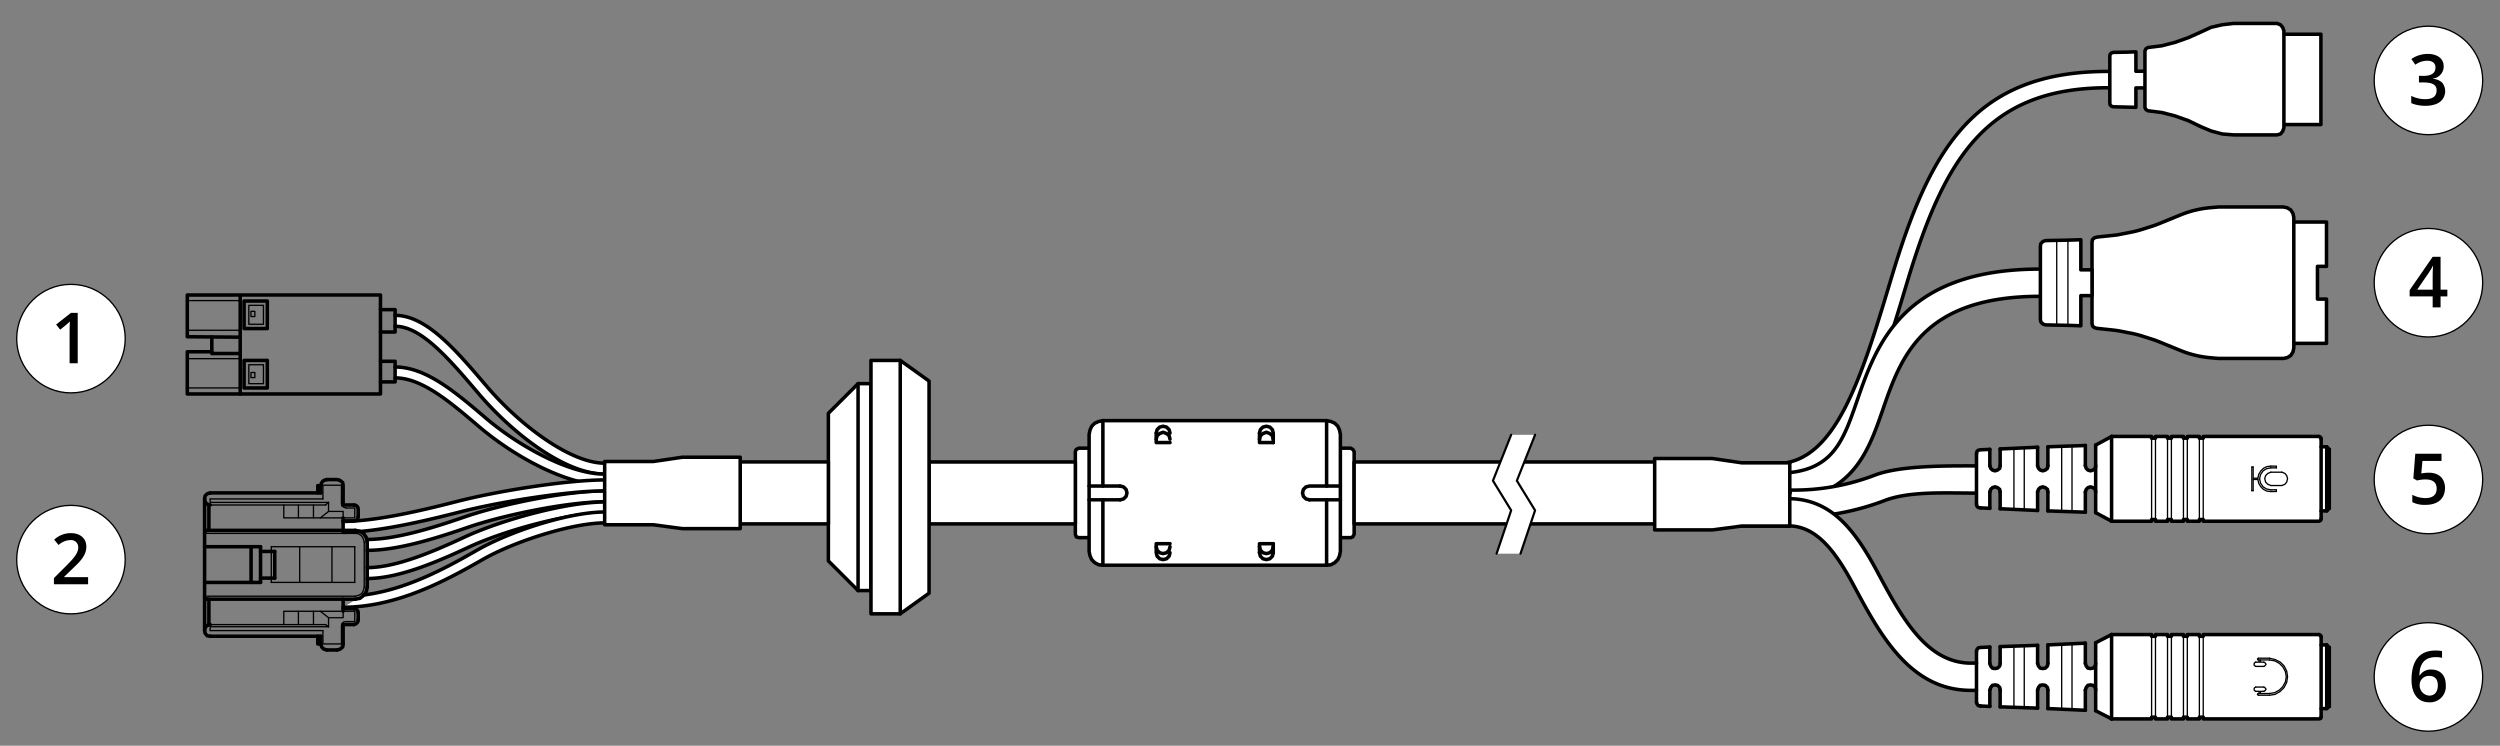 <svg id="Layer_1" data-name="Layer 1" xmlns="http://www.w3.org/2000/svg" width="199.738mm" height="59.58mm" viewBox="0 0 566.185 168.889"><rect x="0" y="0" width="566.185" height="168.889" fill="#808080" stroke="none"/><title>um_connectors</title><circle cx="16.067" cy="76.689" r="12.29" style="fill:#fff;stroke:#000;stroke-miterlimit:10;stroke-width:0.3px"/><path d="M17.598,82.278h-1.836c.016-6.878-.039-8.217.062-9.469-.392.408-1.05.923-2.195,1.852l-.922-1.164,3.359-2.641h1.531Z"/><circle cx="16.067" cy="126.74" r="12.29" style="fill:#fff;stroke:#000;stroke-miterlimit:10;stroke-width:0.3px"/><path d="M19.949,132.329H12.207V130.938c3.596-3.671,5.513-5.154,5.513-6.95a1.624,1.624,0,0,0-1.771-1.675,4.188,4.188,0,0,0-2.688,1.117l-.992-1.211a5.504,5.504,0,0,1,3.766-1.477c1.985,0,3.516,1.07,3.516,3.07,0,1.998-1.488,3.439-3.039,4.898l-1.984,1.922v.078H19.949Z"/><circle cx="549.98" cy="18.216" r="12.29" style="fill:#fff;stroke:#000;stroke-miterlimit:10;stroke-width:0.3px"/><path d="M553.431,15.008a2.747,2.747,0,0,1-2.414,2.781v.062a3.449,3.449,0,0,1,2.062.856,3.082,3.082,0,0,1-.477,4.359c-1.606,1.235-4.837,1.072-6.516.277V21.711a7.242,7.242,0,0,0,3.102.75c1.532,0,2.641-.471,2.641-2.016a1.45,1.45,0,0,0-.727-1.344c-.961-.568-2.68-.399-3.273-.43V17.18c.463-.078,3.742.495,3.742-1.891a1.395,1.395,0,0,0-.476-1.133,2.145,2.145,0,0,0-1.406-.398,4.56,4.56,0,0,0-2.672.898l-.898-1.281C548.669,11.498,553.431,11.784,553.431,15.008Z"/><circle cx="549.98" cy="64.028" r="12.29" style="fill:#fff;stroke:#000;stroke-miterlimit:10;stroke-width:0.3px"/><path d="M554.266,67.124h-1.539v2.492h-1.789V67.124H545.72V65.71l5.219-7.547h1.789v7.438h1.539Zm-3.328-1.523c.012-2.217-.039-3.897.078-5.375h-.062c-.473,1.117-1.355,2.146-3.523,5.375Z"/><circle cx="549.98" cy="108.593" r="12.29" style="fill:#fff;stroke:#000;stroke-miterlimit:10;stroke-width:0.3px"/><path d="M550.045,107.055c2.862,0,3.689,1.928,3.689,3.4,0,2.627-1.803,3.883-4.398,3.883a6.148,6.148,0,0,1-3.008-.617v-1.664a6.486,6.486,0,0,0,2.972.75c.765,0,2.544-.143,2.544-2.18,0-1.536-1.134-2.048-2.547-2.048a8.69,8.69,0,0,0-1.913.244l-.82-.484.438-5.578h5.938v1.633h-4.32l-.258,2.828A10.087,10.087,0,0,1,550.045,107.055Z"/><circle cx="549.98" cy="153.312" r="12.29" style="fill:#fff;stroke:#000;stroke-miterlimit:10;stroke-width:0.3px"/><path d="M546.148,154.034q0-6.703,5.461-6.703a6.78,6.78,0,0,1,1.453.133v1.531a4.976,4.976,0,0,0-1.375-.172c-3.437,0-3.704,2.639-3.758,4.141h.094a2.882,2.882,0,0,1,2.594-1.328c.074,0,3.289-.167,3.289,3.539a3.57,3.57,0,0,1-3.742,3.883C547.238,159.057,546.148,156.62,546.148,154.034Zm3.984,3.508c2.108,0,1.969-2.299,1.969-2.352,0-2.038-1.473-2.109-1.922-2.109a2.042,2.042,0,0,0-2.172,1.851A2.326,2.326,0,0,0,550.132,157.541Z"/><polygon points="474.529 100.762 474.529 105.121 474.438 105.755 473.986 106.289 473.452 106.397 472.909 106.289 472.547 105.755 472.366 105.121 472.366 100.878 463.707 101.304 463.707 105.121 463.616 105.755 463.173 106.289 462.63 106.397 462.087 106.289 461.734 105.755 461.553 105.121 461.553 101.324 452.806 101.64 452.806 105.121 452.715 105.755 452.263 106.289 451.72 106.397 451.186 106.289 450.824 105.755 450.643 105.121 450.643 101.732 448.661 101.831 448.218 101.94 447.946 102.365 447.856 102.79 447.856 114.058 447.946 114.484 448.218 114.9 448.661 115.008 450.643 115.117 450.643 111.691 450.824 111.058 451.186 110.533 451.72 110.424 452.263 110.533 452.715 111.058 452.806 111.691 452.806 115.251 461.553 115.577 461.553 111.691 461.734 111.058 462.087 110.533 462.63 110.424 463.173 110.533 463.616 111.058 463.707 111.691 463.707 115.705 472.366 116.131 472.366 111.691 472.547 111.058 472.909 110.533 473.452 110.424 473.986 110.533 474.438 111.058 474.529 111.691 474.529 116.097 478.221 117.998 487.41 117.998 487.41 117.606 488.16 117.606 488.16 117.998 490.961 117.998 490.961 117.606 491.703 117.606 491.703 117.998 494.629 117.998 494.629 117.606 495.371 117.606 495.371 117.998 498.15 117.998 498.15 117.606 498.892 117.606 498.892 117.998 525.259 117.998 525.592 117.898 525.675 117.506 525.675 99.332 525.592 99.04 525.259 98.849 498.892 98.849 498.892 99.24 498.15 99.24 498.15 98.849 495.371 98.849 495.371 99.24 494.629 99.24 494.629 98.849 491.703 98.849 491.703 99.24 490.961 99.24 490.961 98.849 488.16 98.849 488.16 99.24 487.41 99.24 487.41 98.849 478.221 98.849 474.529 100.762" style="fill:#fff"/><polygon points="527.486 115.166 527.017 115.659 525.675 115.659 525.675 101.188 527.017 101.188 527.486 101.775 527.486 115.166" style="fill:#fff"/><polygon points="474.529 145.651 474.529 150.01 474.438 150.644 473.986 151.178 473.452 151.286 472.909 151.178 472.547 150.644 472.366 150.01 472.366 145.767 463.707 146.193 463.707 150.01 463.616 150.644 463.173 151.178 462.63 151.286 462.087 151.178 461.734 150.644 461.553 150.01 461.553 146.212 452.806 146.529 452.806 150.01 452.715 150.644 452.263 151.178 451.72 151.286 451.186 151.178 450.824 150.644 450.643 150.01 450.643 146.62 448.661 146.72 448.218 146.828 447.946 147.254 447.856 147.679 447.856 158.947 447.946 159.372 448.218 159.789 448.661 159.897 450.643 160.006 450.643 156.58 450.824 155.947 451.186 155.422 451.72 155.313 452.263 155.422 452.715 155.947 452.806 156.58 452.806 160.14 461.553 160.466 461.553 156.58 461.734 155.947 462.087 155.422 462.63 155.313 463.173 155.422 463.616 155.947 463.707 156.58 463.707 160.594 472.366 161.02 472.366 156.58 472.547 155.947 472.909 155.422 473.452 155.313 473.986 155.422 474.438 155.947 474.529 156.58 474.529 160.986 478.221 162.887 487.41 162.887 487.41 162.495 488.16 162.495 488.16 162.887 490.961 162.887 490.961 162.495 491.703 162.495 491.703 162.887 494.629 162.887 494.629 162.495 495.371 162.495 495.371 162.887 498.15 162.887 498.15 162.495 498.892 162.495 498.892 162.887 525.259 162.887 525.592 162.787 525.675 162.395 525.675 144.221 525.592 143.929 525.259 143.737 498.892 143.737 498.892 144.129 498.15 144.129 498.15 143.737 495.371 143.737 495.371 144.129 494.629 144.129 494.629 143.737 491.703 143.737 491.703 144.129 490.961 144.129 490.961 143.737 488.16 143.737 488.16 144.129 487.41 144.129 487.41 143.737 478.221 143.737 474.529 145.651" style="fill:#fff"/><polygon points="527.486 160.055 527.017 160.547 525.675 160.547 525.675 146.077 527.017 146.077 527.486 146.663 527.486 160.055" style="fill:#fff"/><polyline points="303.56 121.768 305.9 121.768 306.387 121.574 306.68 120.989 306.68 102.28 306.387 101.793 305.9 101.5 303.56 101.5" style="fill:#fff;stroke:#000;stroke-linecap:round;stroke-linejoin:round;stroke-width:0.8px"/><polyline points="246.656 121.768 244.317 121.768 243.733 121.574 243.537 120.989 243.537 102.28 243.733 101.793 244.317 101.5 246.656 101.5" style="fill:#fff;stroke:#000;stroke-linecap:round;stroke-linejoin:round;stroke-width:0.8px"/><polygon points="300.443 128.004 249.774 128.004 248.799 127.907 247.922 127.42 247.24 126.738 246.851 125.862 246.656 124.886 246.656 98.383 246.851 97.408 247.24 96.53 247.922 95.849 248.799 95.46 249.774 95.264 300.443 95.264 301.418 95.46 302.295 95.849 302.977 96.532 303.367 97.408 303.56 98.383 303.56 124.886 303.367 125.862 302.977 126.738 302.295 127.42 301.418 127.908 300.443 128.004" style="fill:#fff;stroke:#000;stroke-linecap:round;stroke-linejoin:round;stroke-width:0.8px"/><path d="M89.48,71.424c7.073,0,13.719,7.806,20.753,16.072,7.283,8.555,18.813,17.402,26.703,17.402a1.234,1.234,0,0,1,0,2.468c-9.03,0-20.936-9.288-28.582-18.27C101.699,81.277,95.413,73.892,89.48,73.892" style="fill:#fff;stroke:#000;stroke-linecap:round;stroke-linejoin:round;stroke-width:0.8px"/><path d="M89.48,83.117c6.958,0,13.591,5.649,20.614,11.629,7.295,6.212,18.837,12.634,26.843,12.634a1.234,1.234,0,1,1,0,2.468c-8.914,0-20.808-6.722-28.443-13.223C101.826,90.948,95.529,85.585,89.48,85.585" style="fill:#fff;stroke:#000;stroke-linecap:round;stroke-linejoin:round;stroke-width:0.8px"/><path d="M83.164,122.173c6.296,0,14.419-2.462,21.959-5.068,8.43-2.913,23.146-5.926,31.813-5.926a1.234,1.234,0,1,1,0,2.468c-8.253,0-22.77,2.944-31.007,5.79-7.742,2.676-16.055,5.204-22.766,5.204" style="fill:#fff;stroke:#000;stroke-linecap:round;stroke-linejoin:round;stroke-width:0.8px"/><path d="M77.698,118.099c7.442-.079,16.956-2.262,25.972-4.574,9.258-2.374,24.831-4.828,33.266-4.828a1.234,1.234,0,1,1,0,2.468c-8.124,0-23.543,2.415-32.653,4.751-8.761,2.246-18.819,4.569-26.559,4.651h-.013" style="fill:#fff;stroke:#000;stroke-linecap:round;stroke-linejoin:round;stroke-width:0.8px"/><path d="M83.169,128.552c6.23,0,14.326-3.316,21.839-6.826,8.454-3.95,23.195-8.034,31.929-8.034a1.234,1.234,0,1,1,0,2.468c-8.185,0-22.674,3.966-30.884,7.802-7.769,3.629-16.106,7.058-22.884,7.058" style="fill:#fff;stroke:#000;stroke-linecap:round;stroke-linejoin:round;stroke-width:0.8px"/><path d="M82.38,134.755c9.333-1.188,17.917-5.701,25.542-10.085,7.791-4.481,21.15-8.713,29.017-8.713a1.234,1.234,0,1,1,0,2.468c-7.208,0-20.29,4.073-27.787,8.385-8.734,5.022-19.631,10.715-31.44,10.715" style="fill:#fff;stroke:#000;stroke-linecap:round;stroke-linejoin:round;stroke-width:0.8px"/><path d="M477.42,19.876c-27.693,0-37.165,16.274-45.522,44.115-6.903,22.997-13.424,44.719-29.664,44.719a1.851,1.851,0,1,1,0-3.702c13.487,0,19.341-19.501,26.119-42.082C437.081,33.85,446.974,16.174,477.42,16.174" style="fill:#fff;stroke:#000;stroke-linecap:round;stroke-linejoin:round;stroke-width:0.8px"/><path d="M461.999,67.113c-26.872,0-31.579,14.06-35.61,25.723-3.325,9.618-7.094,20.52-24.155,20.52a3.085,3.085,0,0,1,0-6.17c12.667,0,15.039-6.865,18.324-16.365,4.293-12.42,10.174-29.877,41.441-29.877" style="fill:#fff;stroke:#000;stroke-linecap:round;stroke-linejoin:round;stroke-width:0.8px"/><path d="M447.546,111.677c-7.088,0-15.13-.476-20.736,1.688a58.301,58.301,0,0,1-20.218,3.808c-.437,0-.882-.006-1.337-.018a3.085,3.085,0,1,1,.162-6.167,50.998,50.998,0,0,0,19.171-3.378c5.813-2.244,16.769-2.1,22.959-2.1" style="fill:#fff;stroke:#000;stroke-linecap:round;stroke-linejoin:round;stroke-width:0.8px"/><path d="M447.625,156.346c-.194.005-1.086.007-1.277.007-13.798,0-20.596-12.694-26.604-23.914-4.456-8.321-8.664-13.181-14.49-13.335a3.085,3.085,0,1,1,.162-6.167c9.411.248,14.675,7.081,19.768,16.589,5.439,10.157,11.062,20.657,21.209,20.657.124,0,1.107-.002,1.232-.005" style="fill:#fff;stroke:#000;stroke-linecap:round;stroke-linejoin:round;stroke-width:0.8px"/><line x1="253.672" y1="113.193" x2="246.655" y2="113.193" style="fill:none;stroke:#000;stroke-linecap:round;stroke-linejoin:round;stroke-width:0.8px"/><line x1="253.672" y1="110.076" x2="246.655" y2="110.076" style="fill:none;stroke:#000;stroke-linecap:round;stroke-linejoin:round;stroke-width:0.8px"/><polyline points="253.672 113.193 254.451 112.998 255.035 112.414 255.23 111.635 255.035 110.855 254.451 110.27 253.672 110.076" style="fill:none;stroke:#000;stroke-linecap:round;stroke-linejoin:round;stroke-width:0.8px"/><line x1="249.774" y1="95.264" x2="249.774" y2="110.076" style="fill:none;stroke:#000;stroke-linecap:round;stroke-linejoin:round;stroke-width:0.8px"/><line x1="249.774" y1="113.193" x2="249.774" y2="128.004" style="fill:none;stroke:#000;stroke-linecap:round;stroke-linejoin:round;stroke-width:0.8px"/><line x1="296.546" y1="113.193" x2="303.56" y2="113.193" style="fill:none;stroke:#000;stroke-linecap:round;stroke-linejoin:round;stroke-width:0.8px"/><polyline points="303.56 110.076 296.545 110.076 295.765 110.27 295.181 110.855 294.986 111.635 295.181 112.414 295.765 112.998 296.545 113.193" style="fill:none;stroke:#000;stroke-linecap:round;stroke-linejoin:round;stroke-width:0.8px"/><line x1="300.443" y1="95.264" x2="300.443" y2="110.076" style="fill:none;stroke:#000;stroke-linecap:round;stroke-linejoin:round;stroke-width:0.8px"/><line x1="300.443" y1="113.193" x2="300.443" y2="128.004" style="fill:none;stroke:#000;stroke-linecap:round;stroke-linejoin:round;stroke-width:0.8px"/><polyline points="288.36 100.234 285.241 100.234 285.241 98.091" style="fill:none;stroke:#000;stroke-linecap:round;stroke-linejoin:round;stroke-width:0.8px"/><polyline points="288.36 100.234 288.36 98.091 288.166 97.309 287.581 96.725 286.802 96.53 286.022 96.725 285.437 97.309 285.241 98.091" style="fill:none;stroke:#000;stroke-linecap:round;stroke-linejoin:round;stroke-width:0.8px"/><polyline points="288.36 99.455 288.166 98.674 287.581 98.187 286.802 97.895 286.022 98.187 285.437 98.674 285.241 99.455" style="fill:none;stroke:#000;stroke-linecap:round;stroke-linejoin:round;stroke-width:0.8px"/><polyline points="264.974 100.234 261.856 100.234 261.856 98.091" style="fill:none;stroke:#000;stroke-linecap:round;stroke-linejoin:round;stroke-width:0.8px"/><polyline points="264.974 98.09 264.78 97.311 264.194 96.726 263.415 96.532 262.636 96.726 262.052 97.311 261.856 98.09" style="fill:none;stroke:#000;stroke-linecap:round;stroke-linejoin:round;stroke-width:0.8px"/><polyline points="264.974 99.455 264.78 98.674 264.194 98.187 263.415 97.895 262.636 98.187 262.052 98.674 261.856 99.455" style="fill:none;stroke:#000;stroke-linecap:round;stroke-linejoin:round;stroke-width:0.8px"/><polyline points="288.36 123.133 285.241 123.133 285.241 125.179" style="fill:none;stroke:#000;stroke-linecap:round;stroke-linejoin:round;stroke-width:0.8px"/><line x1="288.36" y1="125.179" x2="288.36" y2="123.133" style="fill:none;stroke:#000;stroke-linecap:round;stroke-linejoin:round;stroke-width:0.8px"/><polyline points="285.241 125.179 285.437 125.958 286.022 126.544 286.802 126.738 287.581 126.544 288.166 125.958 288.36 125.179" style="fill:none;stroke:#000;stroke-linecap:round;stroke-linejoin:round;stroke-width:0.8px"/><polyline points="285.241 123.815 285.437 124.594 286.022 125.179 286.802 125.374 287.581 125.179 288.166 124.594 288.36 123.815" style="fill:none;stroke:#000;stroke-linecap:round;stroke-linejoin:round;stroke-width:0.8px"/><polyline points="264.974 123.133 261.856 123.133 261.856 125.179 262.052 125.958 262.636 126.544 263.415 126.738 264.194 126.544 264.78 125.958 264.974 125.179" style="fill:none;stroke:#000;stroke-linecap:round;stroke-linejoin:round;stroke-width:0.8px"/><polyline points="261.856 123.815 262.052 124.594 262.636 125.179 263.415 125.374 264.194 125.179 264.78 124.594 264.974 123.815" style="fill:none;stroke:#000;stroke-linecap:round;stroke-linejoin:round;stroke-width:0.8px"/><polyline points="374.738 104.619 306.68 104.619 306.68 118.65 374.738 118.65" style="fill:#fff;stroke:#000;stroke-linecap:round;stroke-linejoin:round;stroke-width:0.8px"/><line x1="394.422" y1="104.813" x2="405.336" y2="104.813" style="fill:#fff;stroke:#000;stroke-linecap:round;stroke-linejoin:round;stroke-width:0.8px"/><rect x="210.407" y="104.619" width="33.13" height="14.031" style="fill:#fff;stroke:#000;stroke-linecap:round;stroke-linejoin:round;stroke-width:0.8px"/><line x1="525.676" y1="162.325" x2="525.676" y2="144.201" style="fill:none;stroke:#000;stroke-linecap:round;stroke-linejoin:round;stroke-width:0.8px"/><line x1="498.976" y1="162.812" x2="498.976" y2="143.713" style="fill:none;stroke:#000;stroke-linecap:round;stroke-linejoin:round;stroke-width:0.3px"/><line x1="498.101" y1="162.812" x2="498.101" y2="143.713" style="fill:none;stroke:#000;stroke-linecap:round;stroke-linejoin:round;stroke-width:0.3px"/><line x1="495.371" y1="162.812" x2="495.371" y2="143.713" style="fill:none;stroke:#000;stroke-linecap:round;stroke-linejoin:round;stroke-width:0.3px"/><line x1="494.495" y1="162.812" x2="494.495" y2="143.713" style="fill:none;stroke:#000;stroke-linecap:round;stroke-linejoin:round;stroke-width:0.3px"/><line x1="487.283" y1="162.812" x2="487.283" y2="143.713" style="fill:none;stroke:#000;stroke-linecap:round;stroke-linejoin:round;stroke-width:0.3px"/><line x1="488.16" y1="162.812" x2="488.16" y2="143.713" style="fill:none;stroke:#000;stroke-linecap:round;stroke-linejoin:round;stroke-width:0.3px"/><line x1="490.889" y1="162.812" x2="490.889" y2="143.713" style="fill:none;stroke:#000;stroke-linecap:round;stroke-linejoin:round;stroke-width:0.3px"/><line x1="491.765" y1="162.812" x2="491.765" y2="143.713" style="fill:none;stroke:#000;stroke-linecap:round;stroke-linejoin:round;stroke-width:0.3px"/><line x1="527.527" y1="159.987" x2="527.527" y2="146.638" style="fill:none;stroke:#000;stroke-linecap:round;stroke-linejoin:round;stroke-width:0.8px"/><line x1="447.625" y1="159.012" x2="447.625" y2="147.514" style="fill:none;stroke:#000;stroke-linecap:round;stroke-linejoin:round;stroke-width:0.8px"/><line x1="450.645" y1="159.987" x2="450.645" y2="156.284" style="fill:none;stroke:#000;stroke-linecap:round;stroke-linejoin:round;stroke-width:0.8px"/><line x1="450.645" y1="150.241" x2="450.645" y2="146.539" style="fill:none;stroke:#000;stroke-linecap:round;stroke-linejoin:round;stroke-width:0.8px"/><line x1="452.985" y1="160.083" x2="452.985" y2="156.284" style="fill:none;stroke:#000;stroke-linecap:round;stroke-linejoin:round;stroke-width:0.8px"/><line x1="452.985" y1="150.241" x2="452.985" y2="146.442" style="fill:none;stroke:#000;stroke-linecap:round;stroke-linejoin:round;stroke-width:0.8px"/><line x1="456.102" y1="160.181" x2="456.102" y2="146.345" style="fill:none;stroke:#000;stroke-linecap:round;stroke-linejoin:round;stroke-width:0.3px"/><line x1="458.44" y1="160.279" x2="458.44" y2="146.246" style="fill:none;stroke:#000;stroke-linecap:round;stroke-linejoin:round;stroke-width:0.3px"/><line x1="461.462" y1="160.376" x2="461.462" y2="156.284" style="fill:none;stroke:#000;stroke-linecap:round;stroke-linejoin:round;stroke-width:0.8px"/><line x1="461.462" y1="150.241" x2="461.462" y2="146.149" style="fill:none;stroke:#000;stroke-linecap:round;stroke-linejoin:round;stroke-width:0.8px"/><line x1="478.221" y1="162.813" x2="478.221" y2="143.713" style="fill:none;stroke:#000;stroke-linecap:round;stroke-linejoin:round;stroke-width:0.8px"/><line x1="474.616" y1="160.96" x2="474.616" y2="145.566" style="fill:none;stroke:#000;stroke-linecap:round;stroke-linejoin:round;stroke-width:0.8px"/><line x1="472.278" y1="160.863" x2="472.278" y2="156.284" style="fill:none;stroke:#000;stroke-linecap:round;stroke-linejoin:round;stroke-width:0.8px"/><line x1="472.278" y1="150.241" x2="472.278" y2="145.663" style="fill:none;stroke:#000;stroke-linecap:round;stroke-linejoin:round;stroke-width:0.8px"/><line x1="469.257" y1="160.669" x2="469.257" y2="145.857" style="fill:none;stroke:#000;stroke-linecap:round;stroke-linejoin:round;stroke-width:0.3px"/><line x1="466.918" y1="160.669" x2="466.918" y2="145.956" style="fill:none;stroke:#000;stroke-linecap:round;stroke-linejoin:round;stroke-width:0.3px"/><line x1="463.798" y1="160.473" x2="463.798" y2="156.284" style="fill:none;stroke:#000;stroke-linecap:round;stroke-linejoin:round;stroke-width:0.8px"/><line x1="463.798" y1="150.241" x2="463.798" y2="146.052" style="fill:none;stroke:#000;stroke-linecap:round;stroke-linejoin:round;stroke-width:0.8px"/><line x1="478.221" y1="143.713" x2="487.283" y2="143.713" style="fill:none;stroke:#000;stroke-linecap:round;stroke-linejoin:round;stroke-width:0.8px"/><line x1="488.16" y1="143.713" x2="490.889" y2="143.713" style="fill:none;stroke:#000;stroke-linecap:round;stroke-linejoin:round;stroke-width:0.8px"/><line x1="491.765" y1="143.713" x2="494.495" y2="143.713" style="fill:none;stroke:#000;stroke-linecap:round;stroke-linejoin:round;stroke-width:0.8px"/><line x1="495.371" y1="143.713" x2="498.101" y2="143.713" style="fill:none;stroke:#000;stroke-linecap:round;stroke-linejoin:round;stroke-width:0.8px"/><line x1="498.976" y1="143.713" x2="525.187" y2="143.713" style="fill:none;stroke:#000;stroke-linecap:round;stroke-linejoin:round;stroke-width:0.8px"/><polyline points="525.676 144.201 525.578 143.908 525.187 143.713" style="fill:none;stroke:#000;stroke-linecap:round;stroke-linejoin:round;stroke-width:0.8px"/><line x1="478.221" y1="162.812" x2="487.283" y2="162.812" style="fill:none;stroke:#000;stroke-linecap:round;stroke-linejoin:round;stroke-width:0.8px"/><line x1="488.16" y1="162.812" x2="490.889" y2="162.812" style="fill:none;stroke:#000;stroke-linecap:round;stroke-linejoin:round;stroke-width:0.8px"/><line x1="491.765" y1="162.812" x2="494.495" y2="162.812" style="fill:none;stroke:#000;stroke-linecap:round;stroke-linejoin:round;stroke-width:0.8px"/><line x1="495.371" y1="162.812" x2="498.101" y2="162.812" style="fill:none;stroke:#000;stroke-linecap:round;stroke-linejoin:round;stroke-width:0.8px"/><polyline points="498.976 162.813 525.187 162.813 525.578 162.715 525.676 162.327" style="fill:none;stroke:#000;stroke-linecap:round;stroke-linejoin:round;stroke-width:0.8px"/><line x1="498.976" y1="162.422" x2="498.101" y2="162.422" style="fill:none;stroke:#000;stroke-linecap:round;stroke-linejoin:round;stroke-width:0.8px"/><line x1="495.371" y1="162.422" x2="494.495" y2="162.422" style="fill:none;stroke:#000;stroke-linecap:round;stroke-linejoin:round;stroke-width:0.8px"/><line x1="491.765" y1="162.422" x2="490.889" y2="162.422" style="fill:none;stroke:#000;stroke-linecap:round;stroke-linejoin:round;stroke-width:0.8px"/><line x1="488.16" y1="162.422" x2="487.283" y2="162.422" style="fill:none;stroke:#000;stroke-linecap:round;stroke-linejoin:round;stroke-width:0.8px"/><line x1="498.976" y1="144.103" x2="498.101" y2="144.103" style="fill:none;stroke:#000;stroke-linecap:round;stroke-linejoin:round;stroke-width:0.8px"/><line x1="495.371" y1="144.103" x2="494.495" y2="144.103" style="fill:none;stroke:#000;stroke-linecap:round;stroke-linejoin:round;stroke-width:0.8px"/><line x1="491.765" y1="144.103" x2="490.889" y2="144.103" style="fill:none;stroke:#000;stroke-linecap:round;stroke-linejoin:round;stroke-width:0.8px"/><line x1="488.16" y1="144.103" x2="487.283" y2="144.103" style="fill:none;stroke:#000;stroke-linecap:round;stroke-linejoin:round;stroke-width:0.8px"/><polyline points="525.676 160.473 526.943 160.473 527.526 159.987" style="fill:none;stroke:#000;stroke-linecap:round;stroke-linejoin:round;stroke-width:0.8px"/><polyline points="525.676 146.052 526.943 146.052 527.526 146.638" style="fill:none;stroke:#000;stroke-linecap:round;stroke-linejoin:round;stroke-width:0.8px"/><line x1="472.278" y1="160.863" x2="463.798" y2="160.473" style="fill:none;stroke:#000;stroke-linecap:round;stroke-linejoin:round;stroke-width:0.8px"/><line x1="461.462" y1="160.376" x2="452.985" y2="160.083" style="fill:none;stroke:#000;stroke-linecap:round;stroke-linejoin:round;stroke-width:0.8px"/><line x1="450.645" y1="159.987" x2="448.501" y2="159.89" style="fill:none;stroke:#000;stroke-linecap:round;stroke-linejoin:round;stroke-width:0.8px"/><polyline points="447.625 159.012 447.722 159.402 448.014 159.792 448.501 159.89" style="fill:none;stroke:#000;stroke-linecap:round;stroke-linejoin:round;stroke-width:0.8px"/><line x1="472.278" y1="145.663" x2="463.798" y2="146.052" style="fill:none;stroke:#000;stroke-linecap:round;stroke-linejoin:round;stroke-width:0.8px"/><line x1="461.462" y1="146.149" x2="452.985" y2="146.442" style="fill:none;stroke:#000;stroke-linecap:round;stroke-linejoin:round;stroke-width:0.8px"/><polyline points="450.645 146.539 448.501 146.638 448.014 146.735 447.722 147.125 447.625 147.514" style="fill:none;stroke:#000;stroke-linecap:round;stroke-linejoin:round;stroke-width:0.8px"/><line x1="478.221" y1="143.713" x2="474.616" y2="145.566" style="fill:none;stroke:#000;stroke-linecap:round;stroke-linejoin:round;stroke-width:0.8px"/><line x1="474.616" y1="160.96" x2="478.221" y2="162.812" style="fill:none;stroke:#000;stroke-linecap:round;stroke-linejoin:round;stroke-width:0.8px"/><polyline points="472.278 150.241 472.471 150.827 472.86 151.314 473.447 151.411 474.032 151.314 474.519 150.827 474.616 150.241" style="fill:none;stroke:#000;stroke-linecap:round;stroke-linejoin:round;stroke-width:0.8px"/><polyline points="474.616 156.284 474.519 155.698 474.032 155.212 473.447 155.115 472.86 155.212 472.471 155.698 472.278 156.284" style="fill:none;stroke:#000;stroke-linecap:round;stroke-linejoin:round;stroke-width:0.8px"/><polyline points="461.462 150.241 461.657 150.827 462.046 151.314 462.631 151.411 463.215 151.314 463.701 150.827 463.798 150.241" style="fill:none;stroke:#000;stroke-linecap:round;stroke-linejoin:round;stroke-width:0.8px"/><polyline points="463.798 156.284 463.701 155.698 463.215 155.212 462.631 155.115 462.046 155.212 461.657 155.698 461.462 156.284" style="fill:none;stroke:#000;stroke-linecap:round;stroke-linejoin:round;stroke-width:0.8px"/><polyline points="450.645 150.241 450.841 150.827 451.229 151.314 451.814 151.411 452.4 151.314 452.886 150.827 452.984 150.241" style="fill:none;stroke:#000;stroke-linecap:round;stroke-linejoin:round;stroke-width:0.8px"/><polyline points="452.985 156.284 452.886 155.698 452.4 155.212 451.814 155.115 451.229 155.212 450.841 155.698 450.645 156.284" style="fill:none;stroke:#000;stroke-linecap:round;stroke-linejoin:round;stroke-width:0.8px"/><line x1="526.943" y1="146.052" x2="526.943" y2="160.473" style="fill:none;stroke:#000;stroke-linecap:round;stroke-linejoin:round;stroke-width:0.8px"/><line x1="510.279" y1="111.126" x2="510.279" y2="108.593" style="fill:none;stroke:#000;stroke-linecap:round;stroke-linejoin:round;stroke-width:0.3px"/><line x1="510.279" y1="108.3" x2="510.279" y2="105.768" style="fill:none;stroke:#000;stroke-linecap:round;stroke-linejoin:round;stroke-width:0.3px"/><line x1="509.988" y1="111.126" x2="509.988" y2="105.768" style="fill:none;stroke:#000;stroke-linecap:round;stroke-linejoin:round;stroke-width:0.3px"/><line x1="510.279" y1="108.593" x2="511.351" y2="108.593" style="fill:none;stroke:#000;stroke-linecap:round;stroke-linejoin:round;stroke-width:0.3px"/><line x1="510.279" y1="108.3" x2="511.351" y2="108.3" style="fill:none;stroke:#000;stroke-linecap:round;stroke-linejoin:round;stroke-width:0.3px"/><line x1="510.279" y1="105.768" x2="509.988" y2="105.768" style="fill:none;stroke:#000;stroke-linecap:round;stroke-linejoin:round;stroke-width:0.3px"/><line x1="510.279" y1="111.126" x2="509.988" y2="111.126" style="fill:none;stroke:#000;stroke-linecap:round;stroke-linejoin:round;stroke-width:0.3px"/><line x1="514.274" y1="106.937" x2="516.808" y2="106.937" style="fill:none;stroke:#000;stroke-linecap:round;stroke-linejoin:round;stroke-width:0.3px"/><polyline points="514.274 109.957 516.808 109.957 517.49 109.665 517.88 109.178 518.075 108.398 517.88 107.716 517.49 107.23 516.808 106.937" style="fill:none;stroke:#000;stroke-linecap:round;stroke-linejoin:round;stroke-width:0.3px"/><polyline points="514.274 106.937 513.591 107.23 513.105 107.716 512.909 108.398 513.105 109.178 513.591 109.665 514.274 109.957" style="fill:none;stroke:#000;stroke-linecap:round;stroke-linejoin:round;stroke-width:0.3px"/><polyline points="514.274 105.962 513.3 106.157 512.521 106.644 511.936 107.521 511.742 108.398 511.936 109.372 512.521 110.25 513.3 110.736 514.274 110.932" style="fill:none;stroke:#000;stroke-linecap:round;stroke-linejoin:round;stroke-width:0.3px"/><polyline points="514.274 105.573 513.397 105.67 512.619 106.059 512.033 106.644 511.547 107.423 511.351 108.3" style="fill:none;stroke:#000;stroke-linecap:round;stroke-linejoin:round;stroke-width:0.3px"/><polyline points="511.351 108.593 511.547 109.47 512.033 110.25 512.619 110.834 513.397 111.225 514.274 111.32" style="fill:none;stroke:#000;stroke-linecap:round;stroke-linejoin:round;stroke-width:0.3px"/><polyline points="515.542 110.932 515.542 111.32 514.274 111.32" style="fill:none;stroke:#000;stroke-linecap:round;stroke-linejoin:round;stroke-width:0.3px"/><line x1="515.542" y1="110.932" x2="514.274" y2="110.932" style="fill:none;stroke:#000;stroke-linecap:round;stroke-linejoin:round;stroke-width:0.3px"/><polyline points="515.542 105.962 515.542 105.573 514.274 105.573" style="fill:none;stroke:#000;stroke-linecap:round;stroke-linejoin:round;stroke-width:0.3px"/><line x1="515.542" y1="105.962" x2="514.274" y2="105.962" style="fill:none;stroke:#000;stroke-linecap:round;stroke-linejoin:round;stroke-width:0.3px"/><line x1="511.449" y1="149.072" x2="513.983" y2="149.072" style="fill:none;stroke:#000;stroke-linecap:round;stroke-linejoin:round;stroke-width:0.3px"/><line x1="511.449" y1="149.463" x2="511.644" y2="149.463" style="fill:none;stroke:#000;stroke-linecap:round;stroke-linejoin:round;stroke-width:0.3px"/><line x1="511.936" y1="149.463" x2="513.983" y2="149.463" style="fill:none;stroke:#000;stroke-linecap:round;stroke-linejoin:round;stroke-width:0.3px"/><polyline points="513.983 157.453 515.25 157.258 516.418 156.577 517.294 155.698 517.88 154.53 518.075 153.264 517.88 151.996 517.294 150.827 516.418 149.951 515.25 149.366 513.983 149.073" style="fill:none;stroke:#000;stroke-linecap:round;stroke-linejoin:round;stroke-width:0.3px"/><polyline points="513.983 157.063 515.153 156.868 516.224 156.284 517.004 155.503 517.587 154.433 517.783 153.264 517.587 152.093 517.004 151.023 516.224 150.241 515.153 149.658 513.983 149.463" style="fill:none;stroke:#000;stroke-linecap:round;stroke-linejoin:round;stroke-width:0.3px"/><line x1="511.644" y1="149.951" x2="511.644" y2="149.463" style="fill:none;stroke:#000;stroke-linecap:round;stroke-linejoin:round;stroke-width:0.3px"/><polyline points="511.936 149.463 511.936 149.951 512.716 149.951" style="fill:none;stroke:#000;stroke-linecap:round;stroke-linejoin:round;stroke-width:0.3px"/><line x1="511.644" y1="149.951" x2="510.864" y2="149.951" style="fill:none;stroke:#000;stroke-linecap:round;stroke-linejoin:round;stroke-width:0.3px"/><line x1="512.716" y1="150.924" x2="510.864" y2="150.924" style="fill:none;stroke:#000;stroke-linecap:round;stroke-linejoin:round;stroke-width:0.3px"/><polyline points="511.449 149.072 511.351 149.17 511.254 149.269 511.351 149.463 511.449 149.463" style="fill:none;stroke:#000;stroke-linecap:round;stroke-linejoin:round;stroke-width:0.3px"/><polyline points="510.864 149.951 510.571 150.144 510.475 150.437 510.571 150.73 510.864 150.924" style="fill:none;stroke:#000;stroke-linecap:round;stroke-linejoin:round;stroke-width:0.3px"/><polyline points="512.716 150.924 513.008 150.73 513.202 150.437 513.008 150.144 512.716 149.951" style="fill:none;stroke:#000;stroke-linecap:round;stroke-linejoin:round;stroke-width:0.3px"/><line x1="511.449" y1="157.453" x2="513.983" y2="157.453" style="fill:none;stroke:#000;stroke-linecap:round;stroke-linejoin:round;stroke-width:0.3px"/><line x1="511.449" y1="157.063" x2="511.644" y2="157.063" style="fill:none;stroke:#000;stroke-linecap:round;stroke-linejoin:round;stroke-width:0.3px"/><line x1="511.936" y1="157.063" x2="513.983" y2="157.063" style="fill:none;stroke:#000;stroke-linecap:round;stroke-linejoin:round;stroke-width:0.3px"/><line x1="511.644" y1="156.577" x2="511.644" y2="157.063" style="fill:none;stroke:#000;stroke-linecap:round;stroke-linejoin:round;stroke-width:0.3px"/><polyline points="511.936 157.063 511.936 156.577 512.716 156.577" style="fill:none;stroke:#000;stroke-linecap:round;stroke-linejoin:round;stroke-width:0.3px"/><line x1="511.644" y1="156.577" x2="510.864" y2="156.577" style="fill:none;stroke:#000;stroke-linecap:round;stroke-linejoin:round;stroke-width:0.3px"/><line x1="512.716" y1="155.601" x2="510.864" y2="155.601" style="fill:none;stroke:#000;stroke-linecap:round;stroke-linejoin:round;stroke-width:0.3px"/><polyline points="511.449 157.063 511.351 157.063 511.254 157.258 511.449 157.453" style="fill:none;stroke:#000;stroke-linecap:round;stroke-linejoin:round;stroke-width:0.3px"/><polyline points="510.864 155.601 510.571 155.798 510.475 156.088 510.571 156.381 510.864 156.577" style="fill:none;stroke:#000;stroke-linecap:round;stroke-linejoin:round;stroke-width:0.3px"/><polyline points="512.716 156.577 513.008 156.381 513.202 156.089 513.008 155.798 512.716 155.601" style="fill:none;stroke:#000;stroke-linecap:round;stroke-linejoin:round;stroke-width:0.3px"/><line x1="525.676" y1="117.46" x2="525.676" y2="99.433" style="fill:none;stroke:#000;stroke-linecap:round;stroke-linejoin:round;stroke-width:0.8px"/><line x1="498.976" y1="118.045" x2="498.976" y2="98.849" style="fill:none;stroke:#000;stroke-linecap:round;stroke-linejoin:round;stroke-width:0.3px"/><line x1="498.101" y1="118.045" x2="498.101" y2="98.849" style="fill:none;stroke:#000;stroke-linecap:round;stroke-linejoin:round;stroke-width:0.3px"/><line x1="495.371" y1="118.045" x2="495.371" y2="98.849" style="fill:none;stroke:#000;stroke-linecap:round;stroke-linejoin:round;stroke-width:0.3px"/><line x1="494.495" y1="118.045" x2="494.495" y2="98.849" style="fill:none;stroke:#000;stroke-linecap:round;stroke-linejoin:round;stroke-width:0.3px"/><line x1="487.283" y1="118.045" x2="487.283" y2="98.849" style="fill:none;stroke:#000;stroke-linecap:round;stroke-linejoin:round;stroke-width:0.3px"/><line x1="488.16" y1="118.045" x2="488.16" y2="98.849" style="fill:none;stroke:#000;stroke-linecap:round;stroke-linejoin:round;stroke-width:0.3px"/><line x1="490.889" y1="118.045" x2="490.889" y2="98.849" style="fill:none;stroke:#000;stroke-linecap:round;stroke-linejoin:round;stroke-width:0.3px"/><line x1="491.765" y1="118.045" x2="491.765" y2="98.849" style="fill:none;stroke:#000;stroke-linecap:round;stroke-linejoin:round;stroke-width:0.3px"/><line x1="527.526" y1="115.122" x2="527.526" y2="101.773" style="fill:none;stroke:#000;stroke-linecap:round;stroke-linejoin:round;stroke-width:0.8px"/><line x1="447.625" y1="114.147" x2="447.625" y2="102.746" style="fill:none;stroke:#000;stroke-linecap:round;stroke-linejoin:round;stroke-width:0.8px"/><line x1="450.645" y1="115.122" x2="450.645" y2="111.419" style="fill:none;stroke:#000;stroke-linecap:round;stroke-linejoin:round;stroke-width:0.8px"/><line x1="450.645" y1="105.475" x2="450.645" y2="101.773" style="fill:none;stroke:#000;stroke-linecap:round;stroke-linejoin:round;stroke-width:0.8px"/><line x1="452.985" y1="115.218" x2="452.985" y2="111.419" style="fill:none;stroke:#000;stroke-linecap:round;stroke-linejoin:round;stroke-width:0.8px"/><line x1="452.985" y1="105.475" x2="452.985" y2="101.674" style="fill:none;stroke:#000;stroke-linecap:round;stroke-linejoin:round;stroke-width:0.8px"/><line x1="456.102" y1="115.414" x2="456.102" y2="101.48" style="fill:none;stroke:#000;stroke-linecap:round;stroke-linejoin:round;stroke-width:0.3px"/><line x1="458.44" y1="115.414" x2="458.44" y2="101.383" style="fill:none;stroke:#000;stroke-linecap:round;stroke-linejoin:round;stroke-width:0.3px"/><line x1="461.462" y1="115.61" x2="461.462" y2="111.419" style="fill:none;stroke:#000;stroke-linecap:round;stroke-linejoin:round;stroke-width:0.8px"/><line x1="461.462" y1="105.475" x2="461.462" y2="101.284" style="fill:none;stroke:#000;stroke-linecap:round;stroke-linejoin:round;stroke-width:0.8px"/><line x1="478.221" y1="118.045" x2="478.221" y2="98.849" style="fill:none;stroke:#000;stroke-linecap:round;stroke-linejoin:round;stroke-width:0.8px"/><line x1="474.616" y1="116.097" x2="474.616" y2="100.797" style="fill:none;stroke:#000;stroke-linecap:round;stroke-linejoin:round;stroke-width:0.8px"/><line x1="472.278" y1="115.998" x2="472.278" y2="111.419" style="fill:none;stroke:#000;stroke-linecap:round;stroke-linejoin:round;stroke-width:0.8px"/><line x1="472.278" y1="105.475" x2="472.278" y2="100.895" style="fill:none;stroke:#000;stroke-linecap:round;stroke-linejoin:round;stroke-width:0.8px"/><line x1="469.257" y1="115.901" x2="469.257" y2="100.993" style="fill:none;stroke:#000;stroke-linecap:round;stroke-linejoin:round;stroke-width:0.3px"/><line x1="466.918" y1="115.804" x2="466.918" y2="101.091" style="fill:none;stroke:#000;stroke-linecap:round;stroke-linejoin:round;stroke-width:0.3px"/><line x1="463.798" y1="115.707" x2="463.798" y2="111.419" style="fill:none;stroke:#000;stroke-linecap:round;stroke-linejoin:round;stroke-width:0.8px"/><line x1="463.798" y1="105.475" x2="463.798" y2="101.187" style="fill:none;stroke:#000;stroke-linecap:round;stroke-linejoin:round;stroke-width:0.8px"/><line x1="478.221" y1="98.849" x2="487.283" y2="98.849" style="fill:none;stroke:#000;stroke-linecap:round;stroke-linejoin:round;stroke-width:0.8px"/><line x1="488.16" y1="98.849" x2="490.889" y2="98.849" style="fill:none;stroke:#000;stroke-linecap:round;stroke-linejoin:round;stroke-width:0.8px"/><line x1="491.765" y1="98.849" x2="494.495" y2="98.849" style="fill:none;stroke:#000;stroke-linecap:round;stroke-linejoin:round;stroke-width:0.8px"/><line x1="495.371" y1="98.849" x2="498.101" y2="98.849" style="fill:none;stroke:#000;stroke-linecap:round;stroke-linejoin:round;stroke-width:0.8px"/><line x1="498.976" y1="98.849" x2="525.187" y2="98.849" style="fill:none;stroke:#000;stroke-linecap:round;stroke-linejoin:round;stroke-width:0.8px"/><polyline points="525.676 99.435 525.578 99.044 525.187 98.849" style="fill:none;stroke:#000;stroke-linecap:round;stroke-linejoin:round;stroke-width:0.8px"/><line x1="478.221" y1="118.046" x2="487.283" y2="118.046" style="fill:none;stroke:#000;stroke-linecap:round;stroke-linejoin:round;stroke-width:0.8px"/><line x1="488.16" y1="118.046" x2="490.889" y2="118.046" style="fill:none;stroke:#000;stroke-linecap:round;stroke-linejoin:round;stroke-width:0.8px"/><line x1="491.765" y1="118.046" x2="494.495" y2="118.046" style="fill:none;stroke:#000;stroke-linecap:round;stroke-linejoin:round;stroke-width:0.8px"/><line x1="495.371" y1="118.046" x2="498.101" y2="118.046" style="fill:none;stroke:#000;stroke-linecap:round;stroke-linejoin:round;stroke-width:0.8px"/><polyline points="498.976 118.046 525.187 118.046 525.578 117.851 525.676 117.462" style="fill:none;stroke:#000;stroke-linecap:round;stroke-linejoin:round;stroke-width:0.8px"/><line x1="498.976" y1="117.656" x2="498.101" y2="117.656" style="fill:none;stroke:#000;stroke-linecap:round;stroke-linejoin:round;stroke-width:0.8px"/><line x1="495.371" y1="117.656" x2="494.495" y2="117.656" style="fill:none;stroke:#000;stroke-linecap:round;stroke-linejoin:round;stroke-width:0.8px"/><line x1="491.765" y1="117.656" x2="490.889" y2="117.656" style="fill:none;stroke:#000;stroke-linecap:round;stroke-linejoin:round;stroke-width:0.8px"/><line x1="488.16" y1="117.656" x2="487.283" y2="117.656" style="fill:none;stroke:#000;stroke-linecap:round;stroke-linejoin:round;stroke-width:0.8px"/><line x1="498.976" y1="99.24" x2="498.101" y2="99.24" style="fill:none;stroke:#000;stroke-linecap:round;stroke-linejoin:round;stroke-width:0.8px"/><line x1="495.371" y1="99.24" x2="494.495" y2="99.24" style="fill:none;stroke:#000;stroke-linecap:round;stroke-linejoin:round;stroke-width:0.8px"/><line x1="491.765" y1="99.24" x2="490.889" y2="99.24" style="fill:none;stroke:#000;stroke-linecap:round;stroke-linejoin:round;stroke-width:0.8px"/><line x1="488.16" y1="99.24" x2="487.283" y2="99.24" style="fill:none;stroke:#000;stroke-linecap:round;stroke-linejoin:round;stroke-width:0.8px"/><polyline points="525.675 115.708 526.943 115.708 527.526 115.124" style="fill:none;stroke:#000;stroke-linecap:round;stroke-linejoin:round;stroke-width:0.8px"/><polyline points="525.675 101.188 526.943 101.188 527.526 101.774" style="fill:none;stroke:#000;stroke-linecap:round;stroke-linejoin:round;stroke-width:0.8px"/><line x1="472.278" y1="116" x2="463.798" y2="115.708" style="fill:none;stroke:#000;stroke-linecap:round;stroke-linejoin:round;stroke-width:0.8px"/><line x1="461.462" y1="115.611" x2="452.985" y2="115.219" style="fill:none;stroke:#000;stroke-linecap:round;stroke-linejoin:round;stroke-width:0.8px"/><line x1="450.645" y1="115.124" x2="448.501" y2="115.026" style="fill:none;stroke:#000;stroke-linecap:round;stroke-linejoin:round;stroke-width:0.8px"/><polyline points="447.625 114.149 447.722 114.636 448.014 114.928 448.501 115.026" style="fill:none;stroke:#000;stroke-linecap:round;stroke-linejoin:round;stroke-width:0.8px"/><line x1="472.278" y1="100.897" x2="463.798" y2="101.188" style="fill:none;stroke:#000;stroke-linecap:round;stroke-linejoin:round;stroke-width:0.8px"/><line x1="461.462" y1="101.287" x2="452.985" y2="101.677" style="fill:none;stroke:#000;stroke-linecap:round;stroke-linejoin:round;stroke-width:0.8px"/><polyline points="450.645 101.774 448.501 101.871 448.014 101.969 447.722 102.26 447.625 102.748" style="fill:none;stroke:#000;stroke-linecap:round;stroke-linejoin:round;stroke-width:0.8px"/><line x1="478.221" y1="98.85" x2="474.616" y2="100.799" style="fill:none;stroke:#000;stroke-linecap:round;stroke-linejoin:round;stroke-width:0.8px"/><line x1="474.616" y1="116.098" x2="478.221" y2="118.046" style="fill:none;stroke:#000;stroke-linecap:round;stroke-linejoin:round;stroke-width:0.8px"/><polyline points="472.278 105.476 472.471 106.061 472.86 106.451 473.447 106.645 474.032 106.451 474.519 106.061 474.616 105.476" style="fill:none;stroke:#000;stroke-linecap:round;stroke-linejoin:round;stroke-width:0.8px"/><polyline points="474.616 111.42 474.519 110.836 474.032 110.447 473.447 110.251 472.86 110.447 472.471 110.836 472.278 111.42" style="fill:none;stroke:#000;stroke-linecap:round;stroke-linejoin:round;stroke-width:0.8px"/><polyline points="461.462 105.476 461.657 106.061 462.046 106.451 462.631 106.645 463.215 106.451 463.701 106.061 463.798 105.476" style="fill:none;stroke:#000;stroke-linecap:round;stroke-linejoin:round;stroke-width:0.8px"/><polyline points="463.798 111.42 463.701 110.836 463.215 110.447 462.631 110.251 462.046 110.447 461.657 110.836 461.461 111.42" style="fill:none;stroke:#000;stroke-linecap:round;stroke-linejoin:round;stroke-width:0.8px"/><polyline points="450.645 105.476 450.841 106.061 451.229 106.451 451.814 106.645 452.4 106.451 452.886 106.061 452.984 105.476" style="fill:none;stroke:#000;stroke-linecap:round;stroke-linejoin:round;stroke-width:0.8px"/><polyline points="452.984 111.42 452.886 110.836 452.4 110.447 451.814 110.251 451.229 110.447 450.841 110.836 450.645 111.42" style="fill:none;stroke:#000;stroke-linecap:round;stroke-linejoin:round;stroke-width:0.8px"/><line x1="526.943" y1="101.188" x2="526.943" y2="115.708" style="fill:none;stroke:#000;stroke-linecap:round;stroke-linejoin:round;stroke-width:0.8px"/><line x1="405.336" y1="111.731" x2="405.433" y2="111.633" style="fill:#fff;stroke:#000;stroke-linecap:round;stroke-linejoin:round;stroke-width:0.8px"/><polygon points="197.252 86.883 194.329 86.883 187.605 93.606 187.605 127.029 194.329 133.753 197.252 133.753 197.252 86.883" style="fill:#fff;stroke:#000;stroke-linecap:round;stroke-linejoin:round;stroke-width:0.8px"/><polygon points="210.406 86.298 210.406 134.337 203.879 139.014 197.252 139.014 197.252 81.622 203.879 81.622 210.406 86.298" style="fill:#fff;stroke:#000;stroke-linecap:round;stroke-linejoin:round;stroke-width:0.8px"/><line x1="203.879" y1="81.622" x2="203.879" y2="139.014" style="fill:none;stroke:#000;stroke-linecap:round;stroke-linejoin:round;stroke-width:0.8px"/><line x1="194.329" y1="86.883" x2="194.329" y2="133.753" style="fill:none;stroke:#000;stroke-linecap:round;stroke-linejoin:round;stroke-width:0.8px"/><rect x="167.63" y="104.617" width="19.975" height="14.031" style="fill:#fff;stroke:#000;stroke-linecap:round;stroke-linejoin:round;stroke-width:0.8px"/><polyline points="54.398 76.367 42.413 76.261 42.413 72.111 42.413 66.812 54.398 66.81 86.164 66.81 86.164 89.221 54.398 89.221 54.398 66.81" style="fill:none;stroke:#000;stroke-linecap:round;stroke-linejoin:round;stroke-width:0.8px"/><line x1="54.398" y1="68.077" x2="42.413" y2="68.077" style="fill:none;stroke:#000;stroke-linecap:round;stroke-linejoin:round;stroke-width:0.3px"/><line x1="54.398" y1="74.8" x2="42.413" y2="74.8" style="fill:none;stroke:#000;stroke-linecap:round;stroke-linejoin:round;stroke-width:0.3px"/><polyline points="54.398 89.221 42.413 89.221 42.413 79.672 47.967 79.672 47.967 76.31" style="fill:none;stroke:#000;stroke-linecap:round;stroke-linejoin:round;stroke-width:0.8px"/><line x1="54.398" y1="87.858" x2="42.413" y2="87.858" style="fill:none;stroke:#000;stroke-linecap:round;stroke-linejoin:round;stroke-width:0.3px"/><line x1="54.398" y1="81.232" x2="42.413" y2="81.232" style="fill:none;stroke:#000;stroke-linecap:round;stroke-linejoin:round;stroke-width:0.3px"/><polyline points="60.343 74.411 55.276 74.411 55.276 68.174 60.537 68.174 60.537 74.411" style="fill:none;stroke:#000;stroke-linecap:round;stroke-linejoin:round;stroke-width:0.8px"/><rect x="56.348" y="69.15" width="3.313" height="4.287" style="fill:none;stroke:#000;stroke-linecap:round;stroke-linejoin:round;stroke-width:0.3px"/><rect x="56.835" y="70.514" width="0.877" height="1.169" style="fill:none;stroke:#000;stroke-linecap:round;stroke-linejoin:round;stroke-width:0.3px"/><polyline points="60.344 81.623 55.277 81.623 55.277 87.859 60.344 87.859" style="fill:none;stroke:#000;stroke-linecap:round;stroke-linejoin:round;stroke-width:0.8px"/><line x1="60.538" y1="87.859" x2="60.538" y2="81.623" style="fill:none;stroke:#000;stroke-linecap:round;stroke-linejoin:round;stroke-width:0.8px"/><rect x="56.349" y="82.596" width="3.313" height="4.288" style="fill:none;stroke:#000;stroke-linecap:round;stroke-linejoin:round;stroke-width:0.3px"/><rect x="56.837" y="84.351" width="0.877" height="1.169" style="fill:none;stroke:#000;stroke-linecap:round;stroke-linejoin:round;stroke-width:0.3px"/><polyline points="86.167 70.125 89.48 70.125 89.48 75.191 86.167 75.191" style="fill:none;stroke:#000;stroke-linecap:round;stroke-linejoin:round;stroke-width:0.8px"/><polyline points="86.167 86.495 89.48 86.495 89.48 81.819 86.167 81.819" style="fill:none;stroke:#000;stroke-linecap:round;stroke-linejoin:round;stroke-width:0.8px"/><line x1="46.334" y1="113" x2="46.334" y2="142.817" style="fill:none;stroke:#000;stroke-linecap:round;stroke-linejoin:round;stroke-width:0.8px"/><line x1="59.002" y1="123.816" x2="59.002" y2="131.903" style="fill:none;stroke:#000;stroke-linecap:round;stroke-linejoin:round;stroke-width:0.8px"/><line x1="62.218" y1="124.887" x2="62.218" y2="130.93" style="fill:none;stroke:#000;stroke-linecap:round;stroke-linejoin:round;stroke-width:0.8px"/><polyline points="46.92 120.113 46.53 120.308 46.336 120.796" style="fill:none;stroke:#000;stroke-linecap:round;stroke-linejoin:round;stroke-width:0.8px"/><line x1="47.309" y1="114.365" x2="47.309" y2="120.113" style="fill:none;stroke:#000;stroke-linecap:round;stroke-linejoin:round;stroke-width:0.8px"/><line x1="47.309" y1="135.704" x2="47.309" y2="141.452" style="fill:none;stroke:#000;stroke-linecap:round;stroke-linejoin:round;stroke-width:0.8px"/><line x1="47.602" y1="111.636" x2="72.644" y2="111.636" style="fill:none;stroke:#000;stroke-linecap:round;stroke-linejoin:round;stroke-width:0.8px"/><line x1="47.602" y1="114.365" x2="73.716" y2="114.365" style="fill:none;stroke:#000;stroke-linecap:round;stroke-linejoin:round;stroke-width:0.3px"/><line x1="77.711" y1="114.365" x2="80.147" y2="114.365" style="fill:none;stroke:#000;stroke-linecap:round;stroke-linejoin:round;stroke-width:0.8px"/><line x1="77.711" y1="120.113" x2="77.711" y2="117.287" style="fill:none;stroke:#000;stroke-linecap:round;stroke-linejoin:round;stroke-width:0.8px"/><polyline points="77.711 114.365 77.711 109.978 77.614 109.298 77.029 108.811 76.347 108.615 74.008 108.615" style="fill:none;stroke:#000;stroke-linecap:round;stroke-linejoin:round;stroke-width:0.8px"/><line x1="72.644" y1="109.978" x2="72.644" y2="111.636" style="fill:none;stroke:#000;stroke-linecap:round;stroke-linejoin:round;stroke-width:0.8px"/><polyline points="74.009 108.615 73.327 108.811 72.84 109.298 72.646 109.978" style="fill:none;stroke:#000;stroke-linecap:round;stroke-linejoin:round;stroke-width:0.8px"/><polyline points="47.603 111.636 46.922 111.831 46.434 112.317 46.336 113 46.434 113.682 46.922 114.169 47.603 114.365" style="fill:none;stroke:#000;stroke-linecap:round;stroke-linejoin:round;stroke-width:0.8px"/><polyline points="81.124 116.995 81.124 115.338 81.027 114.851 80.637 114.462 80.149 114.365" style="fill:none;stroke:#000;stroke-linecap:round;stroke-linejoin:round;stroke-width:0.8px"/><polyline points="77.714 117.969 80.149 117.969 80.637 117.872 81.027 117.483 81.124 116.995" style="fill:none;stroke:#000;stroke-linecap:round;stroke-linejoin:round;stroke-width:0.8px"/><polyline points="77.714 117.288 64.267 117.288 64.267 114.365" style="fill:none;stroke:#000;stroke-linecap:round;stroke-linejoin:round;stroke-width:0.3px"/><line x1="67.579" y1="117.287" x2="67.579" y2="114.365" style="fill:none;stroke:#000;stroke-linecap:round;stroke-linejoin:round;stroke-width:0.3px"/><line x1="70.989" y1="117.287" x2="70.989" y2="114.365" style="fill:none;stroke:#000;stroke-linecap:round;stroke-linejoin:round;stroke-width:0.3px"/><polyline points="74.401 113.779 74.401 115.827 72.548 117.288" style="fill:none;stroke:#000;stroke-linecap:round;stroke-linejoin:round;stroke-width:0.3px"/><line x1="73.719" y1="114.365" x2="74.401" y2="113.779" style="fill:none;stroke:#000;stroke-linecap:round;stroke-linejoin:round;stroke-width:0.3px"/><polyline points="74.401 115.827 77.714 115.827 77.714 117.288 80.345 117.288 80.345 115.046 78.395 115.046" style="fill:none;stroke:#000;stroke-linecap:round;stroke-linejoin:round;stroke-width:0.3px"/><polyline points="77.322 113.975 77.419 114.559 77.81 114.851 78.395 115.046" style="fill:none;stroke:#000;stroke-linecap:round;stroke-linejoin:round;stroke-width:0.3px"/><polyline points="77.322 113.975 77.322 109.881 73.133 109.881 73.133 113" style="fill:none;stroke:#000;stroke-linecap:round;stroke-linejoin:round;stroke-width:0.3px"/><polyline points="47.603 113 47.603 113.779 74.401 113.779" style="fill:none;stroke:#000;stroke-linecap:round;stroke-linejoin:round;stroke-width:0.3px"/><polyline points="72.646 109.978 71.964 109.978 71.964 111.636" style="fill:none;stroke:#000;stroke-linecap:round;stroke-linejoin:round;stroke-width:0.8px"/><line x1="73.133" y1="113" x2="47.603" y2="113" style="fill:none;stroke:#000;stroke-linecap:round;stroke-linejoin:round;stroke-width:0.3px"/><line x1="47.603" y1="144.085" x2="72.646" y2="144.085" style="fill:none;stroke:#000;stroke-linecap:round;stroke-linejoin:round;stroke-width:0.8px"/><line x1="47.603" y1="141.452" x2="73.718" y2="141.452" style="fill:none;stroke:#000;stroke-linecap:round;stroke-linejoin:round;stroke-width:0.3px"/><line x1="77.712" y1="141.452" x2="80.148" y2="141.452" style="fill:none;stroke:#000;stroke-linecap:round;stroke-linejoin:round;stroke-width:0.8px"/><line x1="77.712" y1="135.705" x2="77.712" y2="138.433" style="fill:none;stroke:#000;stroke-linecap:round;stroke-linejoin:round;stroke-width:0.8px"/><line x1="83.169" y1="122.842" x2="83.169" y2="132.976" style="fill:none;stroke:#000;stroke-linecap:round;stroke-linejoin:round;stroke-width:0.8px"/><line x1="82.487" y1="122.842" x2="82.487" y2="132.976" style="fill:none;stroke:#000;stroke-linecap:round;stroke-linejoin:round;stroke-width:0.3px"/><polyline points="83.169 122.842 82.975 121.77 82.39 120.892 81.513 120.308 80.441 120.113" style="fill:none;stroke:#000;stroke-linecap:round;stroke-linejoin:round;stroke-width:0.8px"/><polyline points="82.487 122.842 82.293 122.063 81.903 121.38 81.221 120.892 80.441 120.796" style="fill:none;stroke:#000;stroke-linecap:round;stroke-linejoin:round;stroke-width:0.3px"/><line x1="77.712" y1="141.452" x2="77.712" y2="145.839" style="fill:none;stroke:#000;stroke-linecap:round;stroke-linejoin:round;stroke-width:0.8px"/><polyline points="76.349 147.202 77.031 147.008 77.615 146.52 77.712 145.838" style="fill:none;stroke:#000;stroke-linecap:round;stroke-linejoin:round;stroke-width:0.8px"/><line x1="76.349" y1="147.202" x2="74.01" y2="147.202" style="fill:none;stroke:#000;stroke-linecap:round;stroke-linejoin:round;stroke-width:0.8px"/><polyline points="72.646 144.085 72.646 145.838 72.841 146.52 73.327 147.008 74.01 147.202" style="fill:none;stroke:#000;stroke-linecap:round;stroke-linejoin:round;stroke-width:0.8px"/><polyline points="47.603 141.452 46.922 141.648 46.434 142.135 46.336 142.817 46.434 143.402 46.922 143.986 47.603 144.085" style="fill:none;stroke:#000;stroke-linecap:round;stroke-linejoin:round;stroke-width:0.8px"/><line x1="81.124" y1="140.382" x2="81.124" y2="138.822" style="fill:none;stroke:#000;stroke-linecap:round;stroke-linejoin:round;stroke-width:0.8px"/><polyline points="80.149 141.452 80.637 141.258 81.027 140.868 81.124 140.383" style="fill:none;stroke:#000;stroke-linecap:round;stroke-linejoin:round;stroke-width:0.8px"/><line x1="80.149" y1="137.847" x2="77.714" y2="137.847" style="fill:none;stroke:#000;stroke-linecap:round;stroke-linejoin:round;stroke-width:0.8px"/><polyline points="81.124 138.822 81.027 138.335 80.637 137.945 80.149 137.848" style="fill:none;stroke:#000;stroke-linecap:round;stroke-linejoin:round;stroke-width:0.8px"/><polyline points="77.714 138.433 64.267 138.433 64.267 141.452" style="fill:none;stroke:#000;stroke-linecap:round;stroke-linejoin:round;stroke-width:0.3px"/><line x1="67.579" y1="138.433" x2="67.579" y2="141.452" style="fill:none;stroke:#000;stroke-linecap:round;stroke-linejoin:round;stroke-width:0.3px"/><line x1="70.989" y1="138.433" x2="70.989" y2="141.452" style="fill:none;stroke:#000;stroke-linecap:round;stroke-linejoin:round;stroke-width:0.3px"/><polyline points="74.401 141.94 74.401 139.894 72.548 138.433" style="fill:none;stroke:#000;stroke-linecap:round;stroke-linejoin:round;stroke-width:0.3px"/><line x1="73.719" y1="141.452" x2="74.401" y2="141.94" style="fill:none;stroke:#000;stroke-linecap:round;stroke-linejoin:round;stroke-width:0.3px"/><polyline points="74.401 139.894 77.714 139.894 77.714 138.433 80.345 138.433 80.345 140.772 78.395 140.772 77.811 140.868 77.421 141.258 77.323 141.745 77.323 145.838 73.134 145.838 73.134 142.817" style="fill:none;stroke:#000;stroke-linecap:round;stroke-linejoin:round;stroke-width:0.3px"/><polyline points="47.603 142.817 47.603 141.941 74.401 141.941" style="fill:none;stroke:#000;stroke-linecap:round;stroke-linejoin:round;stroke-width:0.3px"/><polyline points="72.646 145.838 71.964 145.838 71.964 144.085" style="fill:none;stroke:#000;stroke-linecap:round;stroke-linejoin:round;stroke-width:0.8px"/><line x1="73.133" y1="142.817" x2="47.603" y2="142.817" style="fill:none;stroke:#000;stroke-linecap:round;stroke-linejoin:round;stroke-width:0.3px"/><line x1="46.92" y1="135.704" x2="80.441" y2="135.704" style="fill:none;stroke:#000;stroke-linecap:round;stroke-linejoin:round;stroke-width:0.8px"/><line x1="46.92" y1="135.022" x2="80.441" y2="135.022" style="fill:none;stroke:#000;stroke-linecap:round;stroke-linejoin:round;stroke-width:0.3px"/><polyline points="80.441 135.704 81.513 135.509 82.389 134.827 82.973 133.95 83.169 132.977" style="fill:none;stroke:#000;stroke-linecap:round;stroke-linejoin:round;stroke-width:0.8px"/><polyline points="80.441 135.022 81.22 134.827 81.903 134.437 82.293 133.756 82.487 132.977" style="fill:none;stroke:#000;stroke-linecap:round;stroke-linejoin:round;stroke-width:0.3px"/><line x1="46.92" y1="120.113" x2="80.441" y2="120.113" style="fill:none;stroke:#000;stroke-linecap:round;stroke-linejoin:round;stroke-width:0.8px"/><line x1="46.92" y1="120.796" x2="80.441" y2="120.796" style="fill:none;stroke:#000;stroke-linecap:round;stroke-linejoin:round;stroke-width:0.3px"/><polyline points="46.336 135.022 46.53 135.509 46.92 135.704" style="fill:none;stroke:#000;stroke-linecap:round;stroke-linejoin:round;stroke-width:0.8px"/><line x1="46.336" y1="131.903" x2="59.003" y2="131.903" style="fill:none;stroke:#000;stroke-linecap:round;stroke-linejoin:round;stroke-width:0.8px"/><line x1="61.44" y1="131.903" x2="80.344" y2="131.903" style="fill:none;stroke:#000;stroke-linecap:round;stroke-linejoin:round;stroke-width:0.3px"/><line x1="59.003" y1="130.93" x2="62.219" y2="130.93" style="fill:none;stroke:#000;stroke-linecap:round;stroke-linejoin:round;stroke-width:0.8px"/><line x1="46.336" y1="123.816" x2="59.003" y2="123.816" style="fill:none;stroke:#000;stroke-linecap:round;stroke-linejoin:round;stroke-width:0.8px"/><line x1="61.44" y1="123.816" x2="80.344" y2="123.816" style="fill:none;stroke:#000;stroke-linecap:round;stroke-linejoin:round;stroke-width:0.3px"/><line x1="59.003" y1="124.887" x2="62.219" y2="124.887" style="fill:none;stroke:#000;stroke-linecap:round;stroke-linejoin:round;stroke-width:0.8px"/><line x1="56.859" y1="123.816" x2="56.859" y2="131.903" style="fill:none;stroke:#000;stroke-linecap:round;stroke-linejoin:round;stroke-width:0.8px"/><line x1="80.344" y1="123.816" x2="80.344" y2="131.903" style="fill:none;stroke:#000;stroke-linecap:round;stroke-linejoin:round;stroke-width:0.3px"/><line x1="75.178" y1="123.816" x2="75.178" y2="131.903" style="fill:none;stroke:#000;stroke-linecap:round;stroke-linejoin:round;stroke-width:0.3px"/><line x1="67.87" y1="123.816" x2="67.87" y2="131.903" style="fill:none;stroke:#000;stroke-linecap:round;stroke-linejoin:round;stroke-width:0.3px"/><line x1="61.439" y1="123.816" x2="61.439" y2="131.903" style="fill:none;stroke:#000;stroke-linecap:round;stroke-linejoin:round;stroke-width:0.3px"/><line x1="394.426" y1="119.14" x2="405.34" y2="119.14" style="fill:#fff;stroke:#000;stroke-linecap:round;stroke-linejoin:round;stroke-width:0.8px"/><polygon points="394.426 104.814 387.8 103.841 374.742 103.841 374.742 120.016 387.8 120.016 394.426 119.14 405.34 119.14 405.34 104.814 394.426 104.814" style="fill:#fff;stroke:#000;stroke-linecap:round;stroke-linejoin:round;stroke-width:0.8px"/><polyline points="136.937 104.521 147.948 104.521 154.574 103.547 154.576 103.548 167.634 103.548 167.634 119.724 154.576 119.724 147.95 118.847 136.939 118.847 136.939 104.523" style="fill:#fff;stroke:#000;stroke-linecap:round;stroke-linejoin:round;stroke-width:0.8px"/><polyline points="54.4 80.064 47.968 80.064 47.968 79.674" style="fill:none;stroke:#000;stroke-linecap:round;stroke-linejoin:round;stroke-width:0.8px"/><polyline points="519.488 77.768 526.893 77.768 526.893 67.732 524.847 67.732 524.847 60.325 526.893 60.325 526.893 60.327 526.893 50.29 519.488 50.29" style="fill:#fff;stroke:#000;stroke-linecap:round;stroke-linejoin:round;stroke-width:0.8px"/><path d="M474.861,74.361l-.586-.194-.389-.39-.097-.585V54.873l.097-.585.389-.389.586-.196-.001-.004,4.579-.486,3.173-.621a23.218,23.218,0,0,0,2.583-.662l2.129-.678q.884-.281,1.744-.633l3.429-1.402,1.38-.561a23.206,23.206,0,0,1,3.569-1.125h0a23.191,23.191,0,0,1,3.193-.499l1.798-.154V46.88h14.713v-.003l.877.194.779.487.487.78.196.876V78.839l-.196.878-.487.779-.779.487-.877.194v.001H502.436v-.001l-1.791-.153a23.22,23.22,0,0,1-3.206-.501h0a23.236,23.236,0,0,1-3.557-1.121l-1.385-.563-3.424-1.401q-.863-.353-1.752-.636l-2.126-.676a23.23,23.23,0,0,0-2.58-.661l-2.179-.426q-.995-.195-2.004-.302l-3.571-.38Z" style="fill:#fff;stroke:#000;stroke-linecap:round;stroke-linejoin:round;stroke-width:0.8px"/><polygon points="473.789 61.11 471.255 61.11 471.255 61.111 471.255 54.291 468.332 54.388 463.264 54.485 462.682 54.681 462.193 55.167 462.096 55.751 462.096 72.317 462.193 72.901 462.682 73.389 463.264 73.583 468.332 73.682 471.255 73.779 471.255 73.78 471.255 66.958 471.255 66.957 473.789 66.957 473.789 61.11" style="fill:#fff;stroke:#000;stroke-linecap:round;stroke-linejoin:round;stroke-width:0.8px"/><line x1="465.798" y1="54.485" x2="465.798" y2="73.583" style="fill:none;stroke:#000;stroke-linecap:round;stroke-linejoin:round;stroke-width:0.3px"/><line x1="468.332" y1="54.388" x2="468.332" y2="73.682" style="fill:none;stroke:#000;stroke-linecap:round;stroke-linejoin:round;stroke-width:0.3px"/><polygon points="347.656 98.472 343.53 108.869 347.656 115.589 344.355 125.385 338.939 125.385 342.239 115.589 338.113 108.869 342.239 98.472 347.656 98.472" style="fill:#fff"/><polyline points="342.239 98.472 338.113 108.869 342.239 115.589 338.939 125.385" style="fill:none;stroke:#000;stroke-linecap:round;stroke-linejoin:round;stroke-width:0.5px"/><polyline points="347.656 98.472 343.53 108.869 347.656 115.589 344.355 125.385" style="fill:none;stroke:#000;stroke-linecap:round;stroke-linejoin:round;stroke-width:0.5px"/><polyline points="517.245 28.207 525.626 28.207 525.626 28.206 525.626 7.743 525.626 7.746 517.245 7.746" style="fill:#fff;stroke:#000;stroke-linecap:round;stroke-linejoin:round;stroke-width:0.8px"/><polygon points="505.846 5.309 515.687 5.309 515.687 5.307 516.465 5.6 516.953 6.184 517.245 6.964 517.245 28.986 516.953 29.765 516.466 30.349 515.687 30.545 505.846 30.545 503.312 30.349 500.778 29.668 498.44 28.693 495.614 27.329 492.591 26.256 489.571 25.477 486.455 25.088 485.966 24.795 485.772 24.309 485.774 24.311 485.774 11.545 485.772 11.543 485.966 11.056 486.455 10.763 489.571 10.374 492.591 9.595 495.614 8.522 498.44 7.255 500.778 6.182 503.312 5.599 505.846 5.306 505.846 5.309" style="fill:#fff;stroke:#000;stroke-linecap:round;stroke-linejoin:round;stroke-width:0.8px"/><polyline points="485.36 16.139 483.727 16.139 483.727 11.742 481.842 11.805 478.574 11.867 478.197 11.994 477.884 12.307 477.82 12.684 477.82 23.366 477.884 23.742 478.197 24.057 478.574 24.182 483.727 24.308 483.727 19.91 485.36 19.91" style="fill:#fff;stroke:#000;stroke-linecap:round;stroke-linejoin:round;stroke-width:0.8px"/></svg>